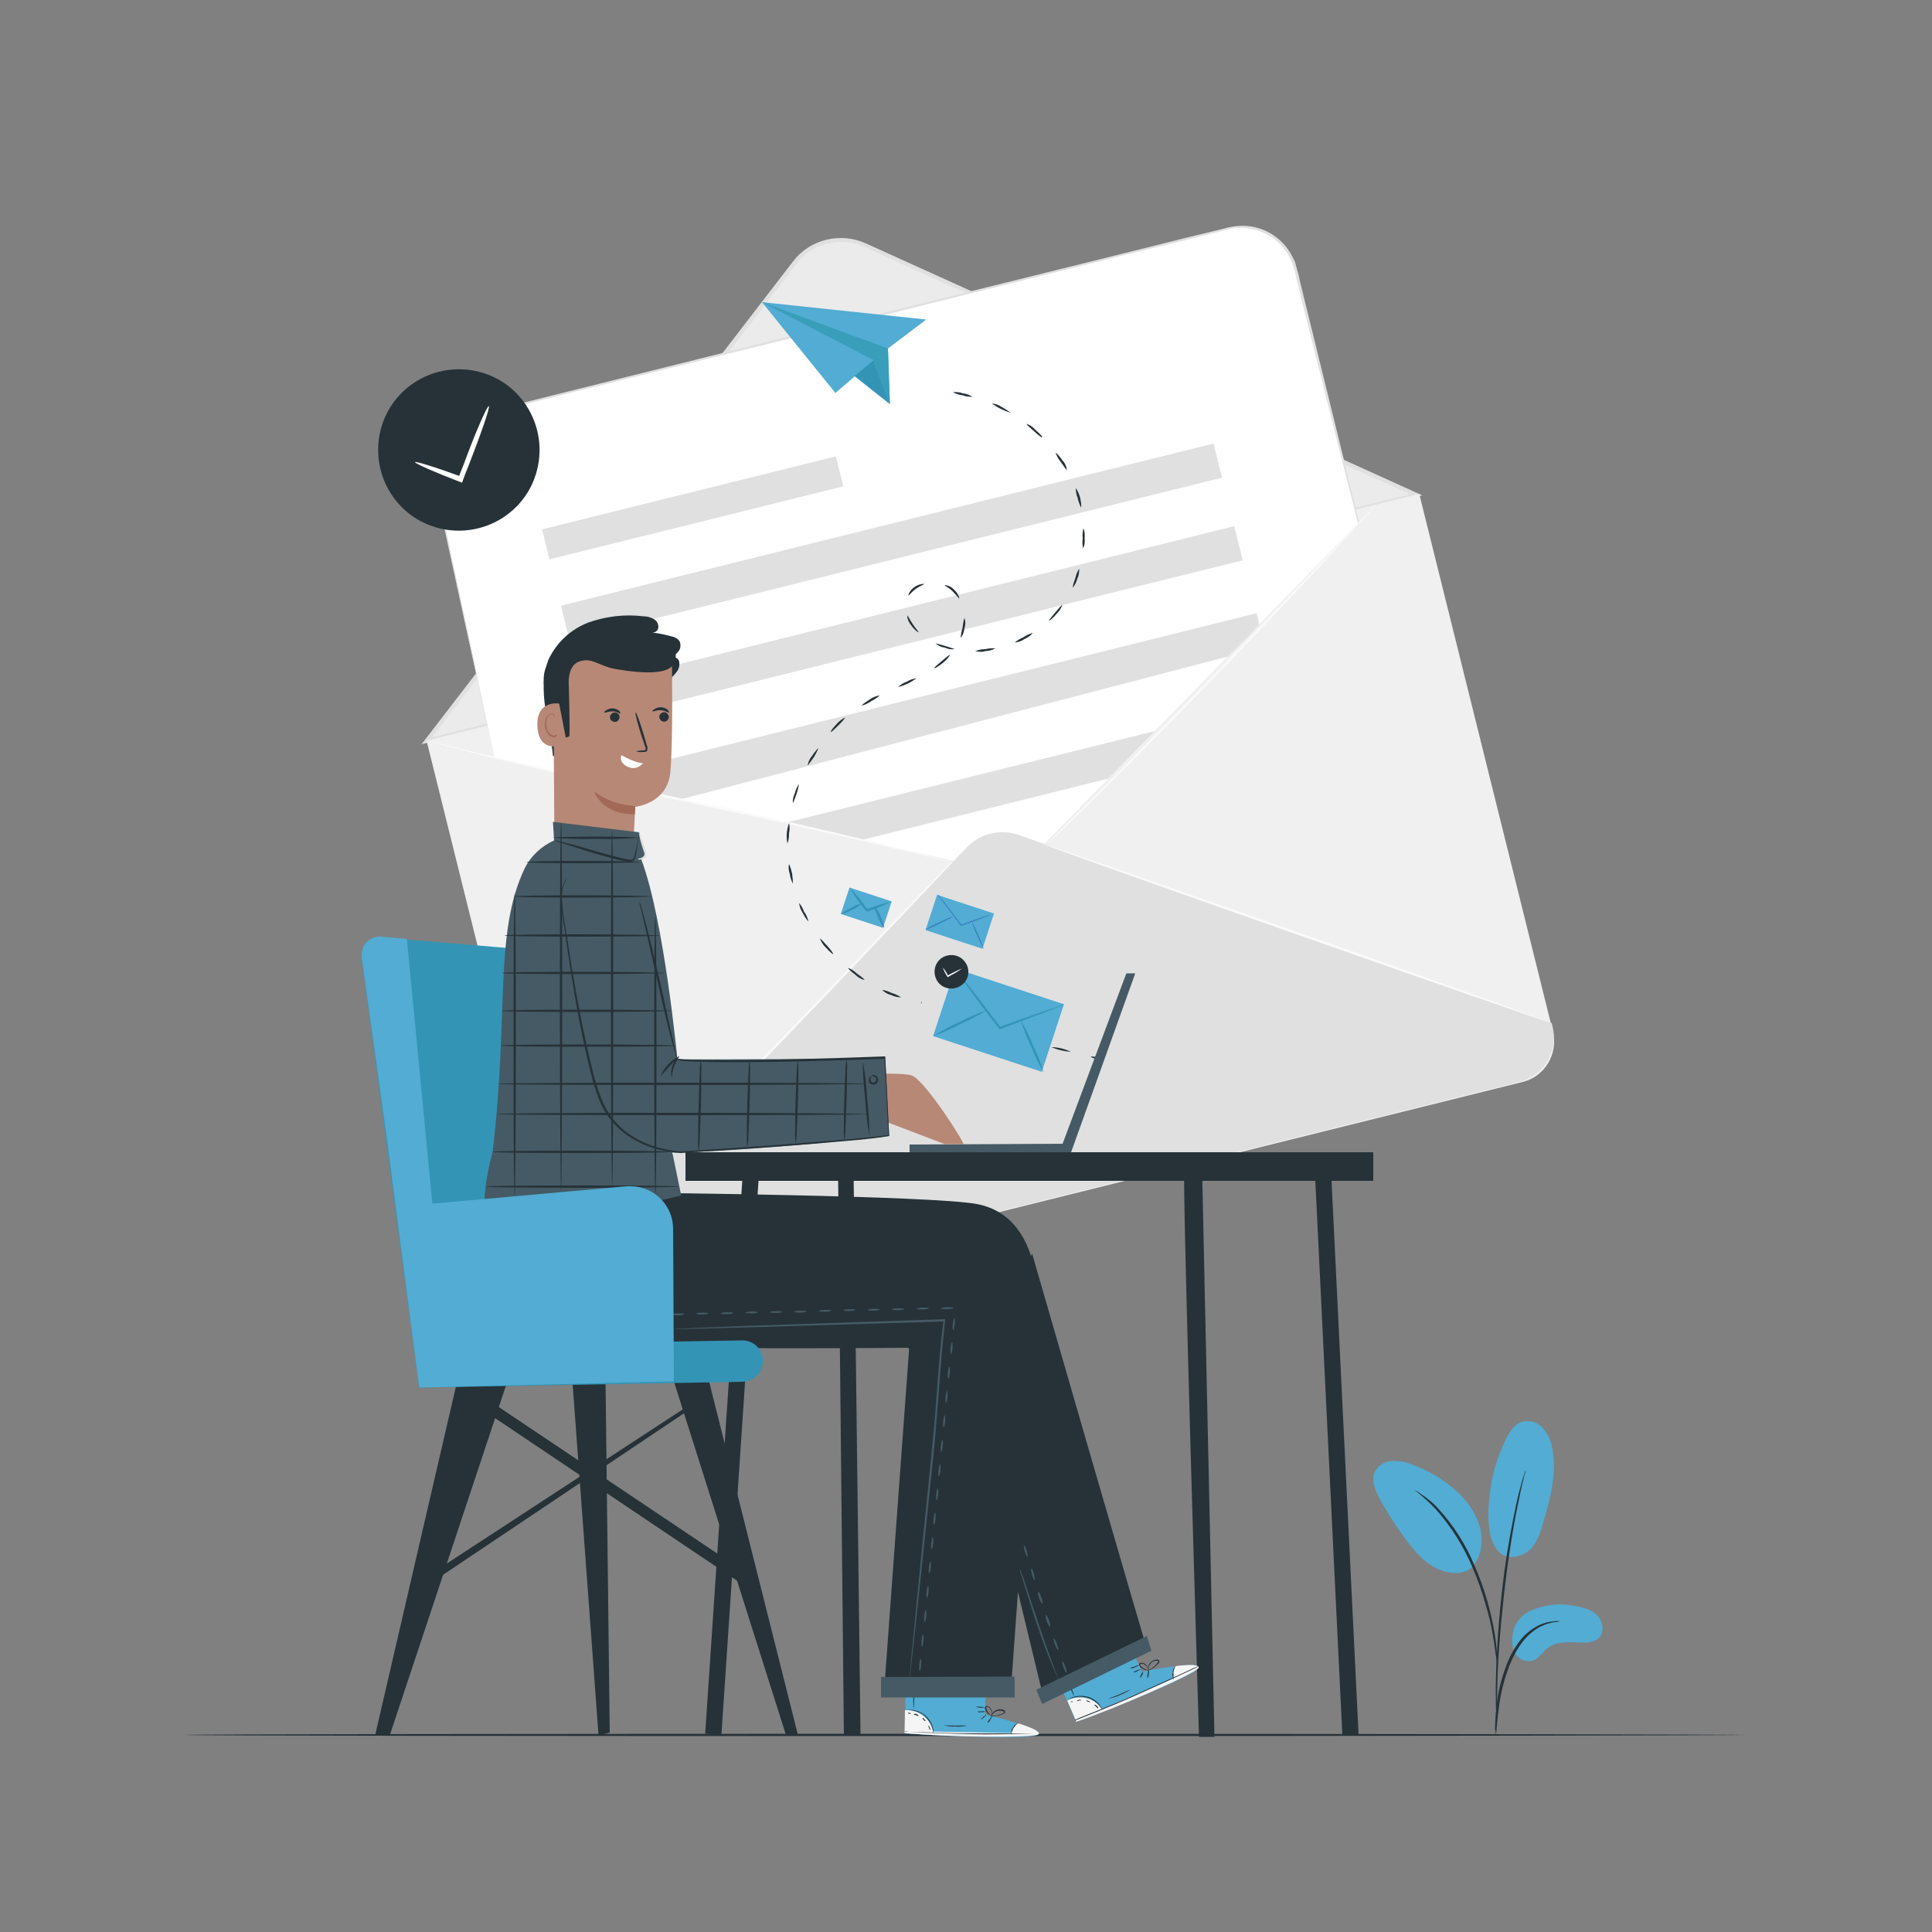 <?xml version="1.0" encoding="utf-8"?>
<!-- Generator: Adobe Illustrator 27.6.1, SVG Export Plug-In . SVG Version: 6.00 Build 0)  -->
<svg version="1.1" id="Layer_1" xmlns="http://www.w3.org/2000/svg" xmlns:xlink="http://www.w3.org/1999/xlink" x="0px" y="0px"
	 viewBox="0 0 500 500" style="enable-background:new 0 0 500 500;" xml:space="preserve">
<rect x="0" y="0" width="500" height="500" fill="#808080" stroke="none"/>
<style type="text/css">
	.st0{fill:#EBEBEB;}
	.st1{fill:#E0E0E0;}
	.st2{fill:#F0F0F0;}
	.st3{fill:#FFFFFF;}
	.st4{fill:#FAFAFA;}
	.st5{fill:#263238;}
	.st6{fill:#52ACD3;}
	.st7{fill:#3394B5;}
	.st8{fill:#389EBA;}
	.st9{fill:#4F46E5;}
	.st10{opacity:0.1;}
	.st11{fill:#455A64;}
	.st12{fill:#F5F5F5;}
	.st13{fill:#B78876;}
	.st14{fill:#A36957;}
</style>
<g id="freepik--background-complete--inject-96">
	<path class="st0" d="M205.6,68l-95.2,123.7l256-63.6L223.9,63.4C217.5,60.5,209.9,62.4,205.6,68z"/>
	<path class="st1" d="M109.1,192.6l96.1-124.9c4.4-5.8,12.3-7.7,18.9-4.7l144,65.2L109.1,192.6z M217.6,62.6
		c-4.5,0-8.8,2.1-11.5,5.7l0,0l-94.3,122.5l253.1-62.9l-141.2-64C221.7,63,219.7,62.6,217.6,62.6L217.6,62.6z"/>
	<path class="st2" d="M110.4,191.7l256.9-63.9l0,0L401.9,267c1.4,5.7-2.1,11.6-7.8,13L158,338.7c-5.7,1.4-11.6-2.1-13-7.8
		L110.4,191.7L110.4,191.7z"/>
	<path class="st3" d="M351.5,135.4l-89,90.9L128,196.1l-15.4-71.3c-1.8-7.7,2.9-15.3,10.6-17.2l194.6-48.4
		c7.7-1.9,15.5,2.8,17.4,10.5c0,0,0,0,0,0L351.5,135.4z"/>
	<path class="st1" d="M250.3,219.2L144.6,329.7l0,0c1.6,6.3,8,10.2,14.3,8.6c0,0,0,0,0,0L393.2,280c6.3-1.6,10.2-8,8.6-14.3
		l-0.2-0.9l-138.2-48.8C258.8,214.5,253.7,215.7,250.3,219.2z"/>
	
		<rect x="140.2" y="127.4" transform="matrix(0.97 -0.241 0.241 0.97 -26.417 47.205)" class="st1" width="78.4" height="8"/>
	
		<rect x="143.8" y="135.6" transform="matrix(0.97 -0.241 0.241 0.97 -26.989 59.874)" class="st1" width="174.1" height="9.1"/>
	
		<rect x="149.2" y="157" transform="matrix(0.97 -0.241 0.241 0.97 -32.011 61.799)" class="st1" width="174.1" height="9.1"/>
	<polygon class="st1" points="323.1,164.6 317.8,169.9 176,206.9 157.5,202.6 156.8,200.6 325.2,158.7 325.9,161.6 	"/>
	<polygon class="st1" points="286.8,201.5 223,217.4 203.4,212.9 298.9,189.2 	"/>
	<path class="st4" d="M246.4,223.2c0,0-0.1,0.1-0.2,0.3l-0.8,0.8l-2.9,3.1l-10.9,11.5c-9.2,9.7-22,23.1-36.2,37.8
		s-27.1,27.9-36.6,37.4c-4.7,4.7-8.6,8.5-11.3,11.2l-3.1,3l-0.8,0.8c-0.1,0.1-0.2,0.2-0.3,0.2c0.1-0.1,0.2-0.2,0.2-0.3l0.8-0.8
		l3-3.1l11.2-11.3c9.4-9.5,22.3-22.8,36.5-37.5s27-28,36.2-37.7l11-11.4l3-3.1l0.8-0.8C246.3,223.3,246.4,223.2,246.4,223.2z"/>
	<path class="st4" d="M401.6,264.8c0,0.1-29.5-10.1-65.8-22.9s-65.7-23.2-65.6-23.4s29.5,10.1,65.8,22.8S401.6,264.7,401.6,264.8z"
		/>
	<path class="st4" d="M355.8,131.1c-0.1,0.1-0.1,0.2-0.2,0.2L355,132l-2.4,2.6l-8.8,9.6c-7.5,8.1-17.9,19.1-29.6,31.2
		s-22.5,22.8-30.3,30.6l-9.3,9.1l-2.6,2.4l-0.7,0.6c-0.2,0.1-0.2,0.2-0.2,0.2c0.1-0.1,0.1-0.2,0.2-0.2l0.6-0.7l2.5-2.5l9.2-9.2
		c7.8-7.8,18.4-18.6,30.1-30.7s22.1-23,29.7-31l9-9.5l2.5-2.6l0.6-0.7C355.6,131.2,355.7,131.1,355.8,131.1z"/>
	<path class="st4" d="M246.4,223.2c-0.1,0-0.2,0-0.4-0.1l-1-0.2l-4-1c-3.4-0.9-8.4-2.1-14.5-3.5c-12.3-2.9-29.3-6.7-48.2-10.7
		s-35.9-7.9-48.1-10.9c-6.1-1.5-11.1-2.8-14.5-3.7l-3.9-1.1l-1-0.3c-0.1,0-0.2-0.1-0.3-0.1l0.3,0.1l1,0.2l4,1
		c3.4,0.9,8.4,2.1,14.5,3.5c12.3,2.9,29.3,6.7,48.2,10.7s35.9,7.9,48.1,10.9c6.1,1.5,11.1,2.8,14.5,3.7l3.9,1.1l1,0.3L246.4,223.2z"
		/>
	<path class="st1" d="M351.5,135.4c0,0-0.1-0.3-0.3-1l-0.7-2.8c-0.6-2.5-1.6-6.2-2.8-10.9l-10.1-40.1c-0.5-2.1-1.1-4.3-1.6-6.5
		c-0.3-1.1-0.5-2.2-0.8-3.4c-0.1-0.6-0.3-1.1-0.5-1.7c-0.2-0.6-0.4-1.1-0.6-1.6c-2-4.6-6.3-7.7-11.2-8.3c-1.3-0.2-2.5-0.2-3.8,0
		c-1.3,0.2-2.5,0.6-3.8,0.9l-7.9,2L291,66l-72.9,18.2l-73,18.1l-16.4,4.1l-4,1c-1.3,0.3-2.6,0.7-3.8,1.2c-2.4,1-4.4,2.7-5.9,4.8
		c-0.7,1-1.3,2.1-1.8,3.3c-0.4,1.2-0.7,2.4-0.8,3.6c-0.3,2.4,0.4,4.8,0.9,7.1c1,4.7,2,9.1,2.9,13.4c3.7,17.1,6.6,30.9,8.6,40.5
		c1,4.8,1.8,8.5,2.3,11c0.2,1.2,0.4,2.2,0.6,2.9s0.2,1,0.2,1s-0.1-0.3-0.2-1s-0.4-1.6-0.6-2.9c-0.6-2.5-1.4-6.2-2.4-11
		c-2.1-9.6-5.1-23.4-8.8-40.4c-0.9-4.3-1.9-8.7-2.9-13.4c-0.5-2.3-1.2-4.7-0.9-7.3c0.1-1.3,0.4-2.5,0.8-3.7c0.5-1.2,1.1-2.4,1.8-3.4
		c0.8-1.1,1.7-2,2.7-2.9c1-0.9,2.2-1.6,3.4-2.1c1.3-0.5,2.5-0.9,3.9-1.2l4-1l16.4-4.1l73-18.2l73-18.1l16.4-4.1l7.9-1.9
		c1.3-0.3,2.5-0.7,3.9-0.9c3.9-0.6,7.9,0.4,11,2.8c2,1.5,3.5,3.5,4.5,5.7c0.3,0.5,0.5,1.1,0.6,1.7c0.2,0.6,0.3,1.1,0.5,1.7
		c0.3,1.1,0.5,2.3,0.8,3.4c0.5,2.2,1.1,4.4,1.6,6.5l9.9,40.2c1.1,4.7,2,8.4,2.7,10.9c0.3,1.2,0.5,2.2,0.7,2.9
		S351.5,135.4,351.5,135.4z"/>
</g>
<g id="freepik--Floor--inject-96">
	<path class="st5" d="M452,449c0,0.1-90.4,0.3-202,0.3S48,449.2,48,449s90.4-0.3,202-0.3S452,448.9,452,449z"/>
</g>
<g id="freepik--mail-sent--inject-96">
	<polygon class="st6" points="239.7,82.7 229.8,90.2 230.3,104.6 221.2,97.4 216.2,101.7 197.2,78.2 	"/>
	<path class="st7" d="M226.1,93.2c0,0.4,4.2,11.3,4.2,11.3l-9.1-7.2L226.1,93.2z"/>
	<polygon class="st8" points="197.2,78.2 226.1,93.2 230.3,104.6 229.8,90.2 	"/>
	<path class="st5" d="M277.2,272.2c-1.8-0.1-3.5-0.5-5.1-1.2C273.9,271,275.6,271.5,277.2,272.2z"/>
	<path class="st5" d="M285.4,274.2c0,0.1-0.8,0.1-1.6-0.1s-1.5-0.5-1.5-0.6s0.8-0.1,1.6,0.1S285.5,274.1,285.4,274.2z"/>
	<path class="st5" d="M251.7,102.7c-0.9,0-1.8-0.1-2.6-0.4c-0.9-0.1-1.7-0.4-2.5-0.8c0.9-0.1,1.8,0,2.6,0.3
		C250.1,101.9,250.9,102.2,251.7,102.7z"/>
	<path class="st5" d="M261.4,106.8c-1.7-0.6-3.3-1.3-4.7-2.4c0.9,0.1,1.8,0.4,2.5,0.9C260.5,106,261.4,106.7,261.4,106.8z"/>
	<path class="st5" d="M269.7,113.2c-0.1,0.1-1-0.6-2.1-1.6s-2-1.7-1.9-1.9c0.9,0.3,1.6,0.8,2.2,1.5
		C269.1,112.2,269.9,113.1,269.7,113.2z"/>
	<path class="st5" d="M276.1,121.6c-0.1,0.1-0.8-0.9-1.6-2.1c-0.6-0.7-1-1.5-1.3-2.3c0.1-0.1,1,0.8,1.8,2
		C275.6,119.8,276,120.7,276.1,121.6z"/>
	<path class="st5" d="M279.8,131.4c-0.4-0.8-0.7-1.6-0.9-2.5c-0.3-0.8-0.5-1.7-0.5-2.6c0.5,0.7,0.9,1.6,1.1,2.4
		C279.7,129.6,279.9,130.5,279.8,131.4z"/>
	<path class="st5" d="M280.3,141.9c-0.2-0.9-0.2-1.8-0.1-2.6c-0.1-0.9,0-1.8,0.2-2.6c0.3,0.8,0.4,1.7,0.3,2.6
		C280.8,140.2,280.7,141.1,280.3,141.9z"/>
	<path class="st5" d="M277.6,152.1c0.1-0.9,0.4-1.7,0.7-2.5c0.2-0.9,0.5-1.7,1-2.4c0,0.9-0.1,1.8-0.5,2.6
		C278.6,150.6,278.2,151.4,277.6,152.1z"/>
	<path class="st5" d="M271.5,160.6c-0.1-0.1,0.7-1,1.6-2.1s1.7-2,1.8-1.9c-0.3,0.9-0.8,1.6-1.4,2.2
		C272.5,160,271.6,160.7,271.5,160.6z"/>
	<path class="st5" d="M262.6,166.3c0.7-0.6,1.4-1,2.3-1.4c0.7-0.5,1.6-0.9,2.4-1.1c-0.6,0.7-1.3,1.2-2.2,1.6
		C264.4,165.9,263.5,166.2,262.6,166.3z"/>
	<path class="st5" d="M252.4,168.5c0.8-0.3,1.7-0.5,2.6-0.5c0.9-0.2,1.8-0.3,2.6-0.2c-0.8,0.4-1.7,0.7-2.6,0.7
		C254.2,168.8,253.3,168.7,252.4,168.5z"/>
	<path class="st5" d="M242.1,166.5c1.7,0.4,3.4,0.9,5,1.5c-0.9,0.1-1.8,0-2.6-0.4C243.6,167.5,242.8,167.1,242.1,166.5z"/>
	<path class="st5" d="M234.8,159.3c0.1-0.1,0.6,1,1.4,2.2s1.6,2,1.5,2.1s-1.1-0.6-1.9-1.8C235.2,161.1,234.8,160.2,234.8,159.3z"/>
	<path class="st5" d="M239.2,151.1c0,0.2-1.1,0.5-2.2,1.3s-1.8,1.8-1.9,1.7s0.3-1.3,1.6-2.2C237.4,151.4,238.3,151.1,239.2,151.1z"
		/>
	<path class="st5" d="M248.3,154.9c-0.1,0.1-0.8-0.9-1.8-1.9s-2.1-1.4-2-1.6c0.9,0.1,1.8,0.5,2.4,1.2
		C247.6,153.2,248.1,154,248.3,154.9z"/>
	<path class="st5" d="M248.6,165.1c0.1-0.9,0.2-1.7,0.5-2.6c0.1-0.9,0.2-1.7,0.5-2.6c0.3,0.9,0.3,1.8,0,2.7
		C249.5,163.5,249.2,164.4,248.6,165.1z"/>
	<path class="st5" d="M241.8,172.9c-0.1-0.1,0.8-0.9,1.9-1.8s2-1.7,2.1-1.6s-0.6,1.1-1.7,2S241.8,173.1,241.8,172.9z"/>
	<path class="st5" d="M232.4,177.8c0.7-0.6,1.4-1.1,2.3-1.4c0.8-0.5,1.6-0.7,2.5-0.9C235.8,176.6,234.1,177.4,232.4,177.8
		L232.4,177.8z"/>
	<path class="st5" d="M223,182.6c-0.1-0.1,0.9-0.8,2.1-1.6c0.7-0.5,1.6-0.9,2.5-1c0.1,0.1-0.9,0.8-2.2,1.5
		C224.7,182,223.9,182.4,223,182.6z"/>
	<path class="st5" d="M215,189.4c-0.1-0.1,0.6-1.1,1.6-2.1c0.6-0.7,1.3-1.2,2.1-1.6c0.1,0.1-0.7,1-1.7,2S215.2,189.5,215,189.4z"/>
	<path class="st5" d="M209,198.1c0.2-0.9,0.5-1.7,1.1-2.4c0.8-1.2,1.6-2.1,1.7-2.1c-0.3,0.8-0.7,1.6-1.2,2.4
		C209.8,197.1,209.1,198.1,209,198.1z"/>
	<path class="st5" d="M205.2,207.9c-0.1-0.9,0.1-1.8,0.5-2.6c0.2-0.9,0.6-1.7,1.1-2.4C206.5,204.6,205.9,206.3,205.2,207.9
		L205.2,207.9z"/>
	<path class="st5" d="M203.8,218.3c-0.4-1.8-0.2-3.6,0.4-5.3c0.2,0.9,0.2,1.8,0,2.6C204.2,216.6,204.1,217.5,203.8,218.3z"/>
	<path class="st5" d="M205.2,228.7c-0.4-0.8-0.7-1.6-0.8-2.5c-0.3-0.9-0.4-1.8-0.2-2.6c0.4,0.8,0.6,1.7,0.8,2.5
		C205.1,226.9,205.2,227.8,205.2,228.7z"/>
	<path class="st5" d="M209.2,238.4c-0.1,0.1-0.8-0.9-1.5-2.2c-0.5-0.8-0.8-1.6-0.9-2.5c0.6,0.7,1,1.4,1.3,2.3
		C208.7,236.7,209,237.6,209.2,238.4z"/>
	<path class="st5" d="M215.6,246.9c-0.1,0.1-1-0.7-2-1.8c-0.6-0.6-1.1-1.4-1.4-2.2c0.1-0.1,0.9,0.8,1.9,1.9S215.7,246.8,215.6,246.9
		z"/>
	<path class="st5" d="M223.7,253.6c-0.9-0.2-1.7-0.7-2.3-1.3c-1.2-0.9-2-1.7-1.9-1.8c0.8,0.3,1.6,0.8,2.2,1.4
		C222.8,252.7,223.8,253.4,223.7,253.6z"/>
	<path class="st5" d="M233.2,258.1c-0.9,0-1.8-0.2-2.6-0.6c-0.9-0.2-1.7-0.7-2.3-1.3c0.9,0.1,1.7,0.4,2.5,0.8
		C231.6,257.2,232.4,257.6,233.2,258.1z"/>
	<path class="st5" d="M238.5,259.5c0,0.1-0.1,0.3-0.1,0.2s-0.1-0.1,0-0.3s0.1-0.3,0.1-0.2S238.5,259.3,238.5,259.5z"/>
	
		<rect x="220.6" y="229.1" transform="matrix(0.312 -0.95 0.95 0.312 -68.874 374.625)" class="st6" width="7.2" height="11.5"/>
	<path class="st7" d="M230.8,233.3c-2,1-4.2,1.9-6.3,2.6l-0.2,0.1l-0.1-0.2l-0.2-0.2c-1.5-1.8-2.9-3.8-4.1-5.9
		c1.6,1.7,3.2,3.6,4.5,5.5l0.2,0.2l-0.3-0.1C226.4,234.5,228.6,233.8,230.8,233.3z"/>
	<path class="st7" d="M223,233.9c-0.8,0.7-1.6,1.2-2.6,1.6c-0.9,0.5-1.8,0.9-2.8,1.1c0.8-0.7,1.6-1.2,2.6-1.6
		C221.1,234.4,222,234,223,233.9z"/>
	<path class="st9" d="M228.8,240.1c-0.6-0.8-1.1-1.6-1.4-2.5c-0.7-1.5-1.1-2.8-0.9-2.8c0.6,0.8,1.1,1.6,1.4,2.5
		C228.3,238.2,228.6,239.2,228.8,240.1z"/>
	<g class="st10">
		<path class="st7" d="M228.8,240.1c-0.6-0.8-1.1-1.6-1.4-2.5c-0.7-1.5-1.1-2.8-0.9-2.8c0.6,0.8,1.1,1.6,1.4,2.5
			C228.3,238.2,228.6,239.2,228.8,240.1z"/>
	</g>
	
		<rect x="249.3" y="249.2" transform="matrix(0.312 -0.95 0.95 0.312 -73.034 427.229)" class="st6" width="18.4" height="29.6"/>
	<path class="st7" d="M275.4,259.9c-0.4,0.2-0.8,0.4-1.3,0.6l-3.5,1.4c-3,1.1-7.1,2.7-11.7,4.4l-0.2,0.1l-0.1-0.2l-0.5-0.6
		c-3.1-4-5.8-7.7-7.8-10.4l-2.3-3.2c-0.3-0.4-0.6-0.8-0.8-1.2c0.4,0.3,0.7,0.7,1,1.1l2.4,3.1c2.1,2.6,4.9,6.3,7.9,10.3l0.5,0.6
		l-0.3-0.1c4.6-1.7,8.8-3.2,11.8-4.2l3.6-1.2C274.5,260.1,274.9,260,275.4,259.9z"/>
	<path class="st7" d="M255.4,261.4c-2.2,1.4-4.5,2.6-6.8,3.6c-2.3,1.2-4.6,2.3-7.1,3.1c2.2-1.4,4.5-2.6,6.8-3.6
		C250.6,263.3,253,262.3,255.4,261.4z"/>
	<path class="st7" d="M270.1,277.6c-1.2-2.1-2.3-4.4-3.2-6.7c-1.1-2.2-2-4.5-2.7-6.9c1.2,2.1,2.3,4.4,3.2,6.7
		C268.5,272.9,269.4,275.2,270.1,277.6z"/>
	<path class="st5" d="M248.8,255c-2,1.4-4.7,1-6.1-0.9c-1.4-2-1-4.7,0.9-6.1c2-1.4,4.7-1,6.1,0.9C251.2,250.8,250.8,253.6,248.8,255
		C248.8,255,248.8,255,248.8,255z"/>
	<path class="st3" d="M249,250.6c-0.9,0.7-1.9,1.3-2.9,1.8l-0.7,0.4l-0.1,0.1l-0.1-0.1c-0.5-0.8-0.9-1.5-1.2-2.4
		c0.6,0.7,1,1.4,1.4,2.2l-0.2-0.1l0.7-0.4C246.9,251.6,247.9,251.1,249,250.6z"/>
	
		<rect x="243.6" y="230.7" transform="matrix(0.312 -0.95 0.95 0.312 -55.644 400.149)" class="st6" width="9.6" height="15.5"/>
	<path class="st9" d="M257.3,236.3c-0.2,0.1-0.4,0.2-0.6,0.3l-1.8,0.7c-1.6,0.6-3.7,1.4-6.1,2.3h-0.1l-0.1-0.1l-0.2-0.3
		c-1.6-2.1-3-4.1-4.1-5.5l-1.2-1.6c-0.2-0.2-0.3-0.4-0.4-0.6c0.2,0.2,0.4,0.4,0.5,0.6l1.3,1.6c1.1,1.4,2.5,3.3,4.1,5.4l0.2,0.3h-0.2
		c2.4-0.9,4.6-1.7,6.2-2.2l1.9-0.6C256.8,236.5,257.1,236.4,257.3,236.3z"/>
	<g>
		<path class="st7" d="M257.3,236.3c-0.2,0.1-0.4,0.2-0.6,0.3l-1.8,0.7c-1.6,0.6-3.7,1.4-6.1,2.3h-0.1l-0.1-0.1l-0.2-0.3
			c-1.6-2.1-3-4.1-4.1-5.5l-1.2-1.6c-0.2-0.2-0.3-0.4-0.4-0.6c0.2,0.2,0.4,0.4,0.5,0.6l1.3,1.6c1.1,1.4,2.5,3.3,4.1,5.4l0.2,0.3
			h-0.2c2.4-0.9,4.6-1.7,6.2-2.2l1.9-0.6C256.8,236.5,257.1,236.4,257.3,236.3z"/>
	</g>
	<path class="st9" d="M246.8,237.1c-1.1,0.7-2.3,1.3-3.6,1.9c-1.2,0.6-2.4,1.2-3.7,1.6c1.1-0.7,2.3-1.4,3.6-1.9
		C244.3,238.1,245.6,237.6,246.8,237.1z"/>
	<g>
		<path class="st7" d="M246.8,237.1c-1.1,0.7-2.3,1.3-3.6,1.9c-1.2,0.6-2.4,1.2-3.7,1.6c1.1-0.7,2.3-1.4,3.6-1.9
			C244.3,238.1,245.6,237.6,246.8,237.1z"/>
	</g>
	<path class="st9" d="M254.6,245.6c-0.6-1.1-1.2-2.3-1.7-3.5c-0.6-1.2-1-2.4-1.4-3.6C252.7,240.8,253.7,243.1,254.6,245.6
		L254.6,245.6z"/>
	<g>
		<path class="st7" d="M254.6,245.6c-0.6-1.1-1.2-2.3-1.7-3.5c-0.6-1.2-1-2.4-1.4-3.6C252.7,240.8,253.7,243.1,254.6,245.6
			L254.6,245.6z"/>
	</g>
	<path class="st5" d="M139,121.6c-2.8,11.2-14.2,17.9-25.4,15.1c-11.2-2.8-17.9-14.2-15.1-25.4c2.8-11.2,14.2-17.9,25.4-15.1
		C135.1,99,141.8,110.4,139,121.6z"/>
	<path class="st3" d="M126.5,105.1c0.4,0.2-2,7.1-5.3,15.6c-0.5,1.2-1,2.4-1.4,3.6l-0.2,0.6l-0.6-0.2c-6.8-2.6-11.7-4.8-11.6-5.1
		s5.3,1.3,12.1,3.8l-0.9,0.4c0.4-1.2,0.9-2.3,1.4-3.6C123.1,111.7,126.1,105,126.5,105.1z"/>
</g>
<g id="freepik--Plant--inject-96">
	<path class="st6" d="M395.6,417.1c3.7-1.8,7.9-2.3,12-1.5c2.2,0.4,4.5,1,5.9,2.6s1.8,4.5,0.1,5.9c-1.1,0.7-2.4,1.1-3.7,1
		c-3.2,0-6.7-0.6-9.2,1.3c-1.5,1.1-2.4,2.9-4.1,3.4c-1.8,0.4-3.6-0.4-4.5-2c-0.8-1.6-1-3.4-0.5-5.2
		C391.9,420.3,393.5,418.2,395.6,417.1z"/>
	<path class="st6" d="M387.3,400.9c2.2,3.2,6.6,2.1,8.6,0.2s2.9-4.8,3.6-7.5c1.8-6.1,3.5-12.6,2.2-18.9c-0.3-1.9-1.2-3.7-2.4-5.1
		c-1.3-1.5-3.3-2.1-5.2-1.7c-2.2,0.6-3.5,2.7-4.5,4.8c-2.9,6-4.4,12.6-4.4,19.3C385.2,395.1,385.5,398.4,387.3,400.9"/>
	<path class="st6" d="M381.1,405.5c2.4-2.9,2.9-7.1,1.8-10.7c-1.2-3.6-3.4-6.8-6.3-9.2c-3.3-2.9-7.2-5.2-11.3-6.6
		c-1.6-0.7-3.4-1-5.1-0.9c-1.8,0.1-3.4,1.1-4.3,2.6c-1.2,2.3,0,5,1.2,7.3c2.2,4,4.7,7.8,7.4,11.3c2.2,2.9,4.8,5.7,8.2,7
		s6.9,1.1,8.7-1.2"/>
	<path class="st5" d="M387.1,449.1c0.1-0.5,0.2-1,0.2-1.5c0.1-1.1,0.2-2.4,0.4-4c0.2-1.9,0.5-3.9,0.9-5.8c0.5-2.3,1.2-4.6,2.1-6.9
		c0.9-2.2,2-4.3,3.5-6.2c1.2-1.5,2.7-2.8,4.4-3.7c1.2-0.6,2.4-1,3.7-1.2c0.5,0,1-0.1,1.4-0.2c-0.5-0.1-1-0.1-1.5,0
		c-1.3,0.1-2.7,0.4-3.9,1c-1.8,0.9-3.4,2.1-4.7,3.7c-1.5,1.9-2.7,4-3.6,6.3c-0.9,2.3-1.6,4.6-2.1,7c-0.4,1.9-0.6,3.9-0.8,5.9
		c-0.1,1.7-0.2,3-0.2,4C387.1,448.1,387.1,448.6,387.1,449.1z"/>
	<path class="st5" d="M387.4,446c0-0.2,0-0.4,0-0.7v-1.9c0-1.7,0-4.1,0.1-7.1c0.1-6,0.7-14.2,1.7-23.3s2.3-17.2,3.5-23
		c0.3-1.5,0.6-2.8,0.8-3.9s0.5-2.2,0.7-3s0.3-1.4,0.5-1.9c0.1-0.2,0.1-0.4,0.1-0.7c-0.1,0.2-0.2,0.4-0.2,0.6l-0.6,1.9
		c-0.2,0.8-0.5,1.8-0.8,2.9s-0.6,2.5-0.9,3.9c-1.6,7.6-2.9,15.3-3.7,23c-1,9.1-1.4,17.3-1.5,23.3c0,3,0,5.4,0.1,7.1
		c0,0.8,0.1,1.4,0.1,1.9C387.3,445.5,387.4,445.8,387.4,446z"/>
	<path class="st5" d="M387.4,430.1c0.1-0.7,0.1-1.3,0-2c-0.1-1.8-0.3-3.6-0.6-5.4c-1-6-2.7-11.8-5.1-17.3
		c-2.3-5.6-5.6-10.8-9.7-15.2c-0.7-0.8-1.5-1.5-2.3-2.1c-0.4-0.3-0.7-0.6-1-0.8l-0.9-0.6c-0.5-0.4-1.1-0.8-1.7-1.1
		c1.9,1.5,3.8,3.2,5.5,5c4,4.5,7.2,9.6,9.5,15.1c1.3,3,2.4,6.1,3.3,9.3c0.9,2.9,1.5,5.6,1.9,7.9s0.6,4.1,0.8,5.4
		C387.2,428.8,387.3,429.4,387.4,430.1z"/>
</g>
<g id="freepik--Device--inject-96">
	<polygon class="st11" points="235.4,298.2 277.2,298.2 293.8,251.9 291.5,251.9 275,296 235.4,296.2 	"/>
</g>
<g id="freepik--Desk--inject-96">
	<polygon class="st5" points="216.9,304.1 218.4,449.2 222.7,449.2 220.9,303 	"/>
	<path class="st5" d="M306.5,302.7c-0.6,2.8,3.8,146.8,3.8,146.8h4l-3.2-146.8H306.5z"/>
	<polygon class="st5" points="355.4,298.2 177.4,298.2 177.4,305.6 192.1,305.6 182.5,448.7 186.7,449 196.3,305.6 340.4,305.6 
		347.4,449 351.6,449 344.6,305.6 355.4,305.6 	"/>
</g>
<g id="freepik--Character--inject-96">
	<path class="st6" d="M255,443.7v-11l-20.6-0.2l-0.2,16.1l1.3,0.1c5.7,0.4,28.9,1.5,32.7,0.4C272.4,447.9,255,443.7,255,443.7z"/>
	<path class="st12" d="M241.6,448.5c-0.3-1.7-1.2-3.3-2.6-4.4c-1.4-1.1-3.1-1.6-4.8-1.5l-0.1,5.8L241.6,448.5z"/>
	<path class="st12" d="M263.5,446c0,0,6.1,1.8,5.3,2.8s-24.3,0.8-34.7-0.3v-0.5l27.4,0.5C261.6,448.7,262.3,446.1,263.5,446z"/>
	<path class="st5" d="M233.9,448.1h0.4l1,0.1l3.7,0.2c3.2,0.1,7.5,0.3,12.4,0.4c4.8,0.1,9.2,0,12.4-0.1l3.8-0.1l1,0h0.4
		c-0.1,0-0.2,0-0.4,0h-1h-3.8c-3.2,0-7.5,0-12.4,0s-9.2-0.2-12.4-0.3l-3.8-0.1h-1L233.9,448.1z"/>
	<path class="st5" d="M261.6,449c0.2-0.6,0.4-1.2,0.7-1.8c0.4-0.5,0.8-1,1.3-1.4C262.4,446.3,261.6,447.6,261.6,449L261.6,449z"/>
	<path class="st5" d="M255.6,445.9c0.1,0,0.4-0.3,0.7-0.8c0.3-0.5,0.5-0.9,0.5-0.9s-0.4,0.3-0.7,0.8
		C255.8,445.2,255.7,445.5,255.6,445.9z"/>
	<path class="st5" d="M253.9,445c0.1,0,0.4-0.2,0.7-0.5s0.6-0.6,0.6-0.7s-0.4,0.2-0.7,0.5S253.9,444.9,253.9,445z"/>
	<path class="st5" d="M252.9,443c0.3,0.1,0.7,0.2,1.1,0.1c0.4,0,0.7,0,1.1-0.1c-0.3-0.1-0.7-0.2-1.1-0.1
		C253.6,442.9,253.2,442.9,252.9,443z"/>
	<path class="st5" d="M252.5,441.6c0.7,0.4,1.6,0.5,2.4,0.2C254.2,441.8,253.3,441.7,252.5,441.6z"/>
	<path class="st5" d="M256.3,444.1c0.4,0.1,0.9,0.1,1.3,0c0.5-0.1,1-0.1,1.4-0.3c0.3-0.1,0.6-0.2,0.8-0.3c0.2-0.1,0.3-0.2,0.3-0.4
		c0-0.2,0-0.4-0.2-0.5c-1-0.5-2.3-0.2-3,0.7c-0.2,0.3-0.4,0.6-0.5,0.9c0,0.2,0,0.4,0,0.4c0.1-0.4,0.3-0.8,0.6-1.1
		c0.3-0.3,0.7-0.6,1.1-0.7c0.5-0.2,1.1-0.1,1.6,0.1c0.2,0.2,0.1,0.4-0.1,0.5c-0.2,0.1-0.5,0.2-0.8,0.3c-0.4,0.1-0.9,0.3-1.4,0.3
		C256.8,444,256.3,444,256.3,444.1z"/>
	<path class="st5" d="M256.6,444.1c0.2-0.3,0.2-0.6,0.2-0.9c0-0.4-0.2-0.7-0.4-1c-0.2-0.4-0.6-0.7-1.1-0.7c-0.3,0.1-0.5,0.3-0.4,0.6
		c0,0.2,0.1,0.4,0.2,0.6c0.2,0.3,0.4,0.6,0.6,0.8c0.2,0.2,0.5,0.4,0.8,0.5c0,0-0.3-0.2-0.6-0.7c-0.2-0.2-0.4-0.5-0.5-0.8
		c-0.2-0.3-0.3-0.8,0-0.8s0.7,0.3,0.9,0.6c0.2,0.3,0.3,0.6,0.4,0.9C256.6,443.5,256.7,443.8,256.6,444.1z"/>
	<path class="st5" d="M234.4,442.5c0,0,0.6,0,1.5,0.1c1.2,0.2,2.4,0.6,3.3,1.4c0.9,0.8,1.6,1.8,2,3c0.3,0.9,0.3,1.5,0.4,1.5
		s0-0.1,0-0.4c0-0.4-0.1-0.8-0.2-1.1c-0.7-2.5-2.9-4.3-5.5-4.5c-0.4,0-0.8,0-1.1,0C234.6,442.4,234.5,442.5,234.4,442.5z"/>
	<path class="st5" d="M236.6,434c-0.2,2.8-0.3,5.6-0.2,8.5c0.2-1.4,0.2-2.8,0.2-4.2C236.7,436.8,236.7,435.4,236.6,434z"/>
	<path class="st5" d="M244.2,446.5c1,0.2,2,0.4,3,0.3c1,0.1,2,0,3-0.2c0-0.1-1.4,0-3,0S244.2,446.5,244.2,446.5z"/>
	<path class="st5" d="M240.2,446.5c0,0,0.1,0.3,0.2,0.6s0.2,0.6,0.3,0.6s0.1-0.3-0.1-0.7S240.2,446.5,240.2,446.5z"/>
	<path class="st5" d="M238.7,444.6c0,0,0.1,0.3,0.3,0.5s0.4,0.4,0.5,0.3s-0.1-0.3-0.3-0.5S238.8,444.5,238.7,444.6z"/>
	<path class="st5" d="M236.5,443.7c0,0.1,0.3,0.1,0.6,0.2s0.5,0.3,0.6,0.2s-0.1-0.3-0.5-0.5S236.5,443.6,236.5,443.7z"/>
	<path class="st5" d="M235,443.3c0,0.1,0.1,0.2,0.3,0.2s0.3,0.1,0.4,0s-0.1-0.2-0.3-0.2S235,443.2,235,443.3z"/>
	<path class="st6" d="M295.5,432.6l-4.5-10.1l-18.9,8.3l6.4,14.8l1.2-0.4c5.3-2,27-10.5,30-13.1
		C313.1,429.2,295.5,432.6,295.5,432.6z"/>
	<path class="st12" d="M285.4,442.5c-1-1.5-2.5-2.6-4.2-3c-1.7-0.4-3.5-0.2-5,0.6l2.3,5.3L285.4,442.5z"/>
	<path class="st12" d="M304.2,431.2c0,0,6.3-0.9,6,0.4s-21.8,10.7-31.7,14l-0.1-0.4l25.2-10.8C303.6,434.4,303.2,431.8,304.2,431.2z
		"/>
	<path class="st5" d="M278.1,445.3l0.3-0.1l1-0.4l3.5-1.4c2.9-1.2,7-2.8,11.4-4.8s8.4-3.8,11.2-5.1l3.4-1.6l0.9-0.5
		c0.1,0,0.2-0.1,0.3-0.2l-0.3,0.1l-0.9,0.4l-3.4,1.6c-2.9,1.3-6.9,3.1-11.3,5.1s-8.5,3.6-11.4,4.8l-3.5,1.4l-0.9,0.4L278.1,445.3z"
		/>
	<path class="st5" d="M303.8,434.7c-0.1-0.6-0.1-1.3-0.1-1.9c0.1-0.6,0.3-1.2,0.6-1.8c-0.5,0.5-0.8,1.1-0.8,1.8
		C303.3,433.4,303.4,434.1,303.8,434.7z"/>
	<path class="st5" d="M297,434.3c0.1,0,0.2-0.4,0.3-1s0.1-1,0-1s-0.2,0.4-0.3,1C296.9,433.6,296.9,434,297,434.3z"/>
	<path class="st5" d="M295.1,434.2c0.1,0,0.3-0.3,0.5-0.7s0.3-0.8,0.2-0.8s-0.3,0.3-0.5,0.7S295,434.1,295.1,434.2z"/>
	<path class="st5" d="M293.3,432.8c0.4,0,0.7-0.1,1-0.3c0.5-0.2,1-0.5,0.9-0.5s-0.5,0.1-1,0.3S293.3,432.7,293.3,432.8z"/>
	<path class="st5" d="M292.5,431.7c0.4,0.1,0.9,0,1.2-0.2c0.4-0.1,0.8-0.3,1.1-0.6c-0.4,0.1-0.8,0.2-1.1,0.4
		C293.2,431.4,292.8,431.5,292.5,431.7z"/>
	<path class="st5" d="M296.9,432.4c0.4-0.1,0.8-0.3,1.2-0.5c0.4-0.2,0.8-0.5,1.2-0.9c0.2-0.2,0.4-0.4,0.6-0.6
		c0.1-0.1,0.2-0.3,0.1-0.5c0-0.2-0.2-0.4-0.4-0.4c-1.3-0.1-2.5,1-2.5,2.3c0,0.2,0,0.3,0,0.5c0,0.1,0,0.2,0.1,0.4
		c0-0.4,0-0.9,0.1-1.3c0.1-0.4,0.4-0.8,0.7-1.1c0.4-0.4,0.9-0.6,1.5-0.5c0.3,0,0.3,0.3,0.1,0.5c-0.2,0.2-0.3,0.4-0.5,0.6
		c-0.3,0.3-0.7,0.6-1.1,0.9C297.3,432.1,296.9,432.3,296.9,432.4z"/>
	<path class="st5" d="M297.2,432.3c0-0.3-0.1-0.6-0.2-0.9c-0.2-0.3-0.4-0.6-0.7-0.8c-0.4-0.3-0.9-0.3-1.3-0.2
		c-0.2,0.2-0.3,0.5-0.1,0.7c0.1,0.2,0.3,0.3,0.4,0.5c0.3,0.2,0.6,0.4,0.9,0.5c0.3,0.1,0.6,0.2,0.9,0.2c0,0-0.3-0.1-0.8-0.4
		c-0.3-0.1-0.6-0.3-0.8-0.5c-0.3-0.2-0.6-0.6-0.3-0.8c0.3-0.1,0.7,0,1,0.2c0.3,0.2,0.5,0.4,0.7,0.6C297,431.7,297.1,432,297.2,432.3
		z"/>
	<path class="st5" d="M276.2,440c0,0,0.5-0.3,1.4-0.6c2.4-0.7,5-0.1,6.7,1.8c0.6,0.7,0.9,1.2,1,1.2c0-0.1-0.1-0.3-0.2-0.4
		c-0.2-0.3-0.4-0.6-0.6-0.9c-0.8-1-1.9-1.7-3.1-2c-1.2-0.3-2.5-0.3-3.7,0.1c-0.3,0.1-0.7,0.3-1,0.5C276.3,439.9,276.2,440,276.2,440
		z"/>
	<path class="st5" d="M274.8,431.3c0.4,1.4,0.9,2.7,1.5,4c0.5,1.3,1.1,2.6,1.8,3.9c-0.4-1.3-0.9-2.7-1.5-4
		C276,433.8,275.4,432.5,274.8,431.3z"/>
	<path class="st5" d="M286.9,439.6c1-0.2,2-0.5,2.9-0.9c0.9-0.4,1.8-0.8,2.7-1.4c0-0.1-1.2,0.5-2.8,1.2S286.9,439.5,286.9,439.6z"/>
	<path class="st5" d="M283.2,441.2c0,0.1,0.2,0.2,0.5,0.5s0.4,0.5,0.5,0.4s0-0.3-0.3-0.6S283.2,441.1,283.2,441.2z"/>
	<path class="st5" d="M281.1,440.1c0,0.1,0.2,0.2,0.5,0.3s0.5,0.1,0.6,0.1s-0.2-0.2-0.5-0.3S281.1,440,281.1,440.1z"/>
	<path class="st5" d="M278.7,440.2c0,0.1,0.3,0,0.6-0.1s0.6,0,0.6,0s-0.2-0.3-0.6-0.2S278.7,440.1,278.7,440.2z"/>
	<path class="st5" d="M277.1,440.4c0,0.1,0.2,0.1,0.3,0.1s0.3-0.1,0.3-0.1s-0.2-0.1-0.3-0.1S277.1,440.4,277.1,440.4z"/>
	<path class="st7" d="M108.5,359.1L93.6,247.9c-0.3-2.6,1.5-4.9,4-5.3c0.3,0,0.6-0.1,1,0l35.9,3c3.3,0.3,5.9,2.9,6.2,6.2l8.7,105.3
		L108.5,359.1z"/>
	<path class="st5" d="M143.1,195.7c-0.3-4.2-1.4-8.4-2-12.6s-0.7-8.6,0.9-12.5c2.1-4.4,5.8-7.8,10.3-9.5c4.5-1.6,9.4-2.2,14.2-1.6
		c0.9,0,1.7,0.2,2.5,0.6c0.8,0.4,1.3,1.1,1.4,2c0,0.9-0.6,1.6-1.5,1.6c0,0-0.1,0-0.1,0c1.8,0.2,3.6,0.6,5.4,1.1
		c0.7,0.2,1.3,0.6,1.7,1.2c0.3,0.8,0.3,1.7-0.2,2.4c-0.5,0.7-1.1,1.2-1.8,1.7c0.9-0.2,1.8,0.4,1.9,1.3c0,0,0,0,0,0
		c0.1,0.9-0.1,1.8-0.7,2.5c-0.5,0.7-1.2,1.3-1.7,2c-2.2,2.9-1.7,6.9-1.2,10.4"/>
	<path class="st13" d="M143.5,220.6l20.2-0.4c0.3-2.3,0.7-11.4,0.7-11.4s8.4-0.8,9.1-9.1s0.4-27.7,0.4-27.7l0,0
		c-9.4-4.8-20.7-4-29.4,1.9l-1.3,0.9L143.5,220.6z"/>
	<path class="st5" d="M171,186.4c-0.5-0.5-0.5-1.3,0-1.7c0.5-0.5,1.3-0.5,1.7,0c0.5,0.5,0.5,1.2,0,1.7
		C172.3,186.9,171.5,186.9,171,186.4C171,186.5,171,186.5,171,186.4z"/>
	<path class="st5" d="M173.1,184.4c-0.1,0.1-0.9-0.5-2.1-0.6s-2,0.5-2.1,0.3s0.1-0.3,0.5-0.6c1.1-0.7,2.4-0.6,3.4,0.2
		C173.1,184.1,173.2,184.4,173.1,184.4z"/>
	<path class="st5" d="M159.8,184.6c0.6,0.4,0.7,1.1,0.3,1.7c-0.4,0.6-1.1,0.7-1.7,0.3s-0.7-1.1-0.3-1.7c0,0,0,0,0,0
		C158.5,184.4,159.2,184.2,159.8,184.6C159.8,184.6,159.8,184.6,159.8,184.6z"/>
	<path class="st5" d="M160.6,184.7c-0.1,0.1-0.9-0.6-2.1-0.6s-2,0.5-2.1,0.3s0.1-0.3,0.5-0.6c1.1-0.7,2.4-0.6,3.4,0.2
		C160.5,184.3,160.6,184.6,160.6,184.7z"/>
	<path class="st5" d="M164.6,194.5c0.6-0.2,1.2-0.3,1.9-0.3c0.3,0,0.6-0.1,0.6-0.2c0-0.3,0-0.6-0.2-0.9c-0.2-0.8-0.5-1.6-0.8-2.4
		c-1.1-3.4-1.8-6.2-1.6-6.3s1.2,2.7,2.2,6.1c0.2,0.8,0.5,1.6,0.7,2.4c0.2,0.4,0.2,0.8,0.1,1.3c-0.1,0.2-0.3,0.4-0.6,0.4
		c-0.2,0-0.3,0-0.5,0C165.9,194.7,165.2,194.6,164.6,194.5z"/>
	<path class="st3" d="M160.8,195.5c-1.1-0.8,3.2,2,5.6,2c-0.9,1.2-2.5,1.6-3.8,1C160,197.4,160.8,195.5,160.8,195.5z"/>
	<path class="st14" d="M164.4,208.6c-3.9-0.2-7.6-1.5-10.7-3.8c0,0,2.2,6.2,10.6,5.9L164.4,208.6z"/>
	<path class="st5" d="M142.8,181l0.4,10.9c0,0,3.8-1.2,4.1-1.3s-0.1-13.3-0.1-13.3s-0.5-5,2.7-6.1c3.4-1.2,4.9,1.2,9.7,2
		c15.9,2.7,14.8-2.2,14.8-2.2s2-2.1-2.1-4.5s-14.3-3.2-19.9-1.2c-11,3.8-11.7,7.6-11.7,10.9C140.8,180.8,142.8,181,142.8,181z"/>
	<path class="st13" d="M144.7,182.1c-0.2-0.1-6.2-0.9-5.6,6.3s7.6,4.2,7.6,4S144.7,182.1,144.7,182.1z"/>
	<path class="st14" d="M144.2,190c0,0-0.1,0.1-0.3,0.2c-0.3,0.1-0.6,0.2-0.9,0.1c-1-0.5-1.6-1.5-1.6-2.6c-0.1-0.6,0-1.2,0.2-1.8
		c0.1-0.5,0.4-0.8,0.9-1c0.3-0.1,0.6,0,0.8,0.3c0.1,0.2,0.1,0.3,0.1,0.4s0.1-0.1,0.1-0.4c0-0.2-0.2-0.3-0.3-0.4
		c-0.2-0.1-0.5-0.2-0.7-0.1c-0.6,0.2-1,0.6-1.2,1.2c-0.3,0.6-0.3,1.3-0.3,2c0.2,1.4,1,2.7,2,2.9c0.4,0.1,0.8,0,1.1-0.3
		C144.2,190.2,144.2,190.1,144.2,190z"/>
	<path class="st13" d="M224.1,278c0,0,10-0.5,12,0.4c3.5,1.5,13.8,17.7,13.2,17.7c-1.6,0-4.8,0-4.8,0l-16-6.1l-3.8,1L224.1,278z"/>
	<path class="st5" d="M267.1,324.4c0,0,29.9,103.6,30,103.1s-26.8,12.9-26.8,12.9l-18.1-74.9L267.1,324.4z"/>
	<polygon class="st11" points="269.7,441 298,427.2 296.8,423.4 268.2,437.3 	"/>
	<path class="st11" d="M265.9,402.9c-0.1,0-0.5-0.6-0.7-1.4s-0.3-1.6-0.2-1.6s0.5,0.6,0.7,1.4S266.1,402.9,265.9,402.9z"/>
	<path class="st11" d="M267.8,409c-0.1,0-0.5-0.6-0.7-1.4s-0.4-1.5-0.2-1.6s0.5,0.6,0.7,1.4S267.9,408.9,267.8,409z"/>
	<path class="st11" d="M269.7,415c-0.1,0-0.5-0.6-0.8-1.4s-0.4-1.5-0.2-1.6s0.5,0.6,0.8,1.4S269.9,415,269.7,415z"/>
	<path class="st11" d="M271.7,421c-0.1,0-0.5-0.6-0.8-1.4s-0.4-1.5-0.2-1.6s0.5,0.6,0.8,1.4S271.9,421,271.7,421z"/>
	<path class="st11" d="M273.8,427c-0.1,0-0.5-0.6-0.8-1.4s-0.4-1.5-0.3-1.6s0.5,0.6,0.8,1.4S274,426.9,273.8,427z"/>
	<path class="st11" d="M276,432.9c-0.1,0-0.5-0.6-0.8-1.4s-0.4-1.5-0.3-1.6s0.5,0.6,0.8,1.4S276.2,432.9,276,432.9z"/>
	<path class="st11" d="M274.4,435.4c-0.2-0.3-0.4-0.7-0.6-1.1c-0.4-0.7-0.8-1.8-1.4-3.1c-1.1-2.6-2.5-6.3-3.9-10.4
		s-2.5-7.9-3.4-10.6c-0.4-1.3-0.7-2.4-1-3.2c-0.1-0.4-0.2-0.8-0.3-1.2c0.2,0.4,0.4,0.7,0.5,1.1c0.3,0.8,0.7,1.8,1.1,3.2l3.5,10.5
		c1.4,4.1,2.7,7.8,3.7,10.5l1.2,3.1C274.2,434.6,274.3,435,274.4,435.4z"/>
	<path class="st5" d="M127.5,317.2c0.2-5.5-2.9,30.1,24.5,31.1s83.3,0.5,83.3,0.5l-6.6,90.3h32.8l6.9-96.1c0,0,3.5-27.8-15.6-31.4
		c-11.9-2.2-86.1-2.9-86.1-2.9L127.5,317.2z"/>
	<polygon class="st11" points="228,439.3 262.6,439.3 262.6,433.9 228,434 	"/>
	<path class="st11" d="M173.9,344c0.1,0,0.2,0,0.4,0l1-0.1l4-0.2l14.9-0.6l50.1-1.7h0.3v0.3c-0.4,3.7-0.8,7.6-1.1,11.5
		c-0.4,5.6-0.9,11.2-1.3,16.5s-1,10.4-1.5,15.3c-1,9.7-1.9,18.5-2.7,25.9s-1.4,13.3-1.9,17.5c-0.2,2-0.4,3.6-0.5,4.8
		c-0.1,0.5-0.1,0.9-0.1,1.2c0,0.1,0,0.3-0.1,0.4c0-0.1,0-0.3,0-0.4c0-0.3,0.1-0.7,0.1-1.2c0.1-1.1,0.2-2.7,0.4-4.8
		c0.4-4.1,1-10.1,1.7-17.5s1.6-16.2,2.6-25.9c0.5-4.9,1-10,1.5-15.3s0.8-10.8,1.3-16.5c0.3-4,0.7-7.9,1.2-11.5l0.3,0.3l-50.1,1.5
		l-14.9,0.4l-4,0.1h-1C174.2,344.1,174,344,173.9,344z"/>
	<path class="st11" d="M177.1,340.1c0,0.1-0.7,0.3-1.6,0.3s-1.6-0.1-1.6-0.2s0.7-0.3,1.6-0.3S177.1,339.9,177.1,340.1z"/>
	<path class="st11" d="M183.4,339.9c0,0.1-0.7,0.3-1.6,0.3s-1.6-0.1-1.6-0.2s0.7-0.3,1.6-0.3S183.4,339.8,183.4,339.9z"/>
	<path class="st11" d="M189.7,339.8c0,0.2-0.7,0.3-1.6,0.3s-1.6-0.1-1.6-0.2s0.7-0.3,1.6-0.3S189.7,339.6,189.7,339.8z"/>
	<path class="st11" d="M196.1,339.6c0,0.2-0.7,0.3-1.6,0.3s-1.6-0.1-1.6-0.2s0.7-0.3,1.6-0.3S196.1,339.5,196.1,339.6z"/>
	<path class="st11" d="M202.4,339.5c0,0.1-0.7,0.3-1.6,0.3s-1.6-0.1-1.6-0.2s0.7-0.3,1.6-0.3S202.4,339.3,202.4,339.5z"/>
	<path class="st11" d="M208.7,339.4c0,0.1-0.7,0.3-1.6,0.3s-1.6-0.1-1.6-0.2s0.7-0.3,1.6-0.3S208.7,339.2,208.7,339.4z"/>
	<path class="st11" d="M215.1,339.2c0,0.1-0.7,0.3-1.6,0.3s-1.6-0.1-1.6-0.2s0.7-0.3,1.6-0.3S215,339,215.1,339.2z"/>
	<path class="st11" d="M221.4,339c0,0.1-0.7,0.3-1.6,0.3s-1.6-0.1-1.6-0.2s0.7-0.3,1.6-0.3S221.4,338.9,221.4,339z"/>
	<path class="st11" d="M227.7,338.9c0,0.1-0.7,0.3-1.6,0.3s-1.6-0.1-1.6-0.2s0.7-0.3,1.6-0.3S227.7,338.8,227.7,338.9z"/>
	<path class="st11" d="M234,338.8c0,0.1-0.7,0.3-1.6,0.3s-1.6-0.1-1.6-0.2s0.7-0.3,1.6-0.3S234,338.6,234,338.8z"/>
	<path class="st11" d="M240.4,338.6c0,0.1-0.7,0.3-1.6,0.3s-1.6-0.1-1.6-0.2s0.7-0.3,1.6-0.3S240.4,338.5,240.4,338.6z"/>
	<path class="st11" d="M246.7,338.5c0,0.2-0.7,0.3-1.6,0.3s-1.6-0.1-1.6-0.2s0.7-0.3,1.6-0.3S246.7,338.3,246.7,338.5z"/>
	<path class="st11" d="M246.7,344.2c-0.2,0-0.2-0.7-0.1-1.6s0.3-1.6,0.4-1.5s0.2,0.7,0.1,1.6S246.8,344.2,246.7,344.2z"/>
	<path class="st11" d="M246.1,350.5c-0.1,0-0.2-0.7-0.1-1.6s0.3-1.6,0.4-1.5s0.2,0.7,0.1,1.6S246.2,350.5,246.1,350.5z"/>
	<path class="st11" d="M245.4,356.8c-0.1,0-0.2-0.7-0.1-1.6s0.3-1.6,0.4-1.5s0.2,0.7,0.1,1.6S245.6,356.8,245.4,356.8z"/>
	<path class="st11" d="M244.8,363.1c-0.1,0-0.2-0.7-0.1-1.6s0.3-1.6,0.4-1.5s0.2,0.7,0.1,1.6S245,363.1,244.8,363.1z"/>
	<path class="st11" d="M244.2,369.4c-0.1,0-0.2-0.7-0.1-1.6s0.3-1.6,0.4-1.5s0.2,0.7,0.1,1.6S244.4,369.4,244.2,369.4z"/>
	<path class="st11" d="M243.6,375.7c-0.1,0-0.2-0.7-0.1-1.6s0.3-1.6,0.4-1.5s0.2,0.7,0.1,1.6S243.8,375.7,243.6,375.7z"/>
	<path class="st11" d="M243,382c-0.2,0-0.2-0.7-0.1-1.6s0.3-1.6,0.4-1.5s0.2,0.7,0.1,1.6S243.1,382,243,382z"/>
	<path class="st11" d="M242.4,388.3c-0.1,0-0.2-0.7-0.1-1.6s0.3-1.6,0.4-1.5s0.2,0.7,0.1,1.6S242.5,388.3,242.4,388.3z"/>
	<path class="st11" d="M241.7,394.6c-0.1,0-0.2-0.7-0.1-1.6s0.3-1.6,0.4-1.5s0.2,0.7,0.1,1.6S241.9,394.6,241.7,394.6z"/>
	<path class="st11" d="M241.1,400.9c-0.1,0-0.2-0.7-0.1-1.6s0.3-1.6,0.4-1.5s0.2,0.7,0.1,1.6S241.3,400.9,241.1,400.9z"/>
	<path class="st11" d="M240.5,407.2c-0.1,0-0.2-0.7-0.1-1.6s0.3-1.6,0.4-1.5s0.2,0.7,0.1,1.6S240.6,407.2,240.5,407.2z"/>
	<path class="st11" d="M239.9,413.5c-0.2,0-0.2-0.7-0.1-1.6s0.3-1.6,0.4-1.5s0.2,0.7,0.1,1.6S240,413.5,239.9,413.5z"/>
	<path class="st11" d="M239.3,419.8c-0.1,0-0.2-0.7-0.1-1.6s0.3-1.6,0.4-1.5s0.2,0.7,0.1,1.6S239.4,419.8,239.3,419.8z"/>
	<path class="st11" d="M238.6,426.1c-0.1,0-0.2-0.7-0.1-1.6s0.3-1.6,0.4-1.5s0.2,0.7,0.1,1.6S238.8,426.1,238.6,426.1z"/>
	<path class="st11" d="M238,432.4c-0.1,0-0.2-0.7-0.1-1.6s0.3-1.6,0.4-1.5s0.2,0.7,0.1,1.6S238.2,432.4,238,432.4z"/>
	<path class="st11" d="M237.7,435.8c-0.1,0-0.3-0.1-0.3-0.1s0.1-0.1,0.3-0.1s0.3,0.1,0.3,0.1S237.9,435.8,237.7,435.8z"/>
	<path class="st5" d="M239.8,344.6c-0.6,0.9-1.3,1.7-2.1,2.4c-0.7,0.8-1.6,1.4-2.5,1.9C236.4,347.2,238,345.7,239.8,344.6z"/>
	<path class="st5" d="M242.1,345.8c-1.1,0.8-2.3,1.4-3.5,1.9c-1.2,0.6-2.4,1.1-3.8,1.4c1.1-0.8,2.3-1.4,3.5-1.9
		C239.5,346.5,240.8,346.1,242.1,345.8z"/>
	<path class="st11" d="M175.3,274.1c0,0-3.4-35.9-9.3-51.6l1.2-0.9l-1.8-6.2l-22.3-2.7l0.3,4.8c-3.3,1.5-6,4-7.6,7.2
		c-8,16.9-4,36.7-8.3,73.4c0,0-5,17.2,0.2,22.6l48.6-11.3l-2.3-11.1c21.2-0.4,56.1-4.3,56.1-4.3l-1-20.1
		C229.1,274,177,274.3,175.3,274.1"/>
	<path class="st1" d="M165.3,215.4c0.7,1.3,1.2,2.6,1.6,4c0.2,0.5,0.4,1.1,0.4,1.7c0,0.3-0.1,0.6-0.3,0.8c-0.2,0.2-0.4,0.3-0.6,0.4
		c-0.8,0.3-1.3,0.1-1.3,0s0.5-0.1,1.1-0.4c0.3-0.2,0.6-0.5,0.6-0.9c-0.1-0.5-0.3-1-0.5-1.6C165.9,218.2,165.5,216.8,165.3,215.4z"/>
	<path class="st5" d="M170.6,242.1c0,0.2-9,0.3-20,0.3s-20-0.1-20-0.3s9-0.3,20-0.3S170.6,242,170.6,242.1z"/>
	<path class="st5" d="M168.6,232c0,0.1-7.9,0.3-17.7,0.3s-17.7-0.1-17.7-0.3s7.9-0.3,17.7-0.3S168.6,231.9,168.6,232z"/>
	<path class="st5" d="M165.6,223.1c0,0.1-6.6,0.3-14.7,0.3s-14.6-0.1-14.6-0.3s6.6-0.3,14.6-0.3S165.6,223,165.6,223.1z"/>
	<path class="st5" d="M165.4,216.8c-3.7,0.3-7.5,0.4-11.2,0.3c-3.7,0.1-7.5,0-11.2-0.3c0-0.1,5-0.3,11.2-0.3
		S165.4,216.7,165.4,216.8z"/>
	<path class="st5" d="M172.1,251.8c0,0.1-9.5,0.3-21.1,0.3s-21.1-0.1-21.1-0.3s9.5-0.3,21.1-0.3S172.1,251.7,172.1,251.8z"/>
	<path class="st5" d="M173.8,261.6c0,0.1-9.9,0.3-22,0.3s-22-0.1-22-0.3s9.9-0.3,22-0.3S173.8,261.5,173.8,261.6z"/>
	<path class="st5" d="M174.9,270.6c0,0.2-10.1,0.3-22.6,0.3s-22.6-0.1-22.6-0.3s10.1-0.3,22.6-0.3S174.9,270.5,174.9,270.6z"/>
	<path class="st5" d="M224.1,280.5c0,0.1-21.3,0.3-47.6,0.3s-47.6-0.1-47.6-0.3s21.3-0.3,47.6-0.3S224.1,280.3,224.1,280.5z"/>
	<path class="st5" d="M224.4,288.3c0,0.2-21.5,0.3-47.9,0.3s-47.9-0.1-47.9-0.3s21.5-0.3,47.9-0.3S224.4,288.2,224.4,288.3z"/>
	<path class="st5" d="M173.2,298.1c0,0.2-10.2,0.3-22.9,0.3s-22.9-0.1-22.9-0.3s10.2-0.3,22.9-0.3S173.2,297.9,173.2,298.1z"/>
	<path class="st5" d="M175.6,307.1c0,0.1-11.1,0.3-24.9,0.3s-24.9-0.1-24.9-0.3s11.2-0.3,24.9-0.3S175.6,306.9,175.6,307.1z"/>
	<path class="st5" d="M133.2,309.5c-0.2,0-0.3-17.5-0.3-39.1s0.1-39.1,0.3-39.1s0.3,17.5,0.3,39.1S133.3,309.5,133.2,309.5z"/>
	<path class="st5" d="M145.2,308.5c-0.1,0-0.3-21.4-0.3-47.8s0.1-47.8,0.3-47.8s0.3,21.4,0.3,47.8S145.3,308.5,145.2,308.5z"/>
	<path class="st5" d="M158.4,307.1c-0.1,0-0.3-20.6-0.3-46s0.1-46,0.3-46s0.3,20.6,0.3,46S158.6,307.1,158.4,307.1z"/>
	<path class="st5" d="M169.6,309.4c-0.1,0-0.3-16.2-0.3-36.1s0.1-36.1,0.3-36.1s0.3,16.2,0.3,36.1S169.8,309.4,169.6,309.4z"/>
	<path class="st5" d="M181.4,274c0.1,1.2,0.2,2.3,0.1,3.5c0,2.2,0,5.2-0.1,8.5s-0.2,6.3-0.3,8.5c0,1.2-0.1,2.3-0.3,3.5
		c-0.1-1.2-0.2-2.3-0.1-3.5c0-2.2,0-5.2,0.1-8.5s0.2-6.3,0.3-8.5C181.1,276.4,181.2,275.2,181.4,274z"/>
	<path class="st5" d="M194,274.5c0.1,1.1,0.2,2.2,0.1,3.3c0,2,0,4.8-0.1,7.9s-0.2,5.9-0.3,7.9c0,1.1-0.1,2.2-0.3,3.3
		c-0.1-1.1-0.2-2.2-0.1-3.3c0-2,0-4.8,0.1-7.9s0.2-5.9,0.3-7.9C193.7,276.7,193.8,275.6,194,274.5z"/>
	<path class="st5" d="M206.5,274.2c0.1,1.1,0.2,2.1,0.1,3.2c0,2,0,4.7-0.1,7.7s-0.2,5.7-0.3,7.7c0,1.1-0.1,2.1-0.3,3.2
		c-0.1-1.1-0.2-2.1-0.1-3.2c0-2,0-4.7,0.1-7.7s0.2-5.7,0.3-7.7C206.3,276.4,206.3,275.3,206.5,274.2z"/>
	<path class="st5" d="M219.1,273.9c0.1,1,0.2,2.1,0.1,3.1c0,1.9,0,4.5-0.1,7.5s-0.2,5.5-0.3,7.5c0,1-0.1,2.1-0.3,3.1
		c-0.1-1-0.2-2.1-0.1-3.1c0-1.9,0-4.5,0.1-7.5s0.2-5.6,0.3-7.5C218.8,275.9,218.9,274.9,219.1,273.9z"/>
	<path class="st5" d="M170.9,278.6c0.9-2.2,2.6-4.1,4.7-5.2c-0.7,0.9-1.5,1.8-2.4,2.6C172.5,276.9,171.7,277.7,170.9,278.6z"/>
	<path class="st5" d="M173.8,278.8c-0.4-2,0.3-4.2,2-5.5c0.1,0.1-0.7,1.1-1.3,2.6S174,278.8,173.8,278.8z"/>
	<path class="st5" d="M225,293.9c-0.6-3.2-0.9-6.4-1.1-9.6c-0.4-3.2-0.6-6.4-0.6-9.6c0.6,3.2,1,6.4,1.1,9.6
		C224.8,287.5,225,290.7,225,293.9z"/>
	<path class="st5" d="M225.6,278.5c0,0.1-0.3,0.3-0.3,0.8c0,0.3,0.1,0.5,0.2,0.7c0.2,0.2,0.6,0.3,0.8,0.1c0.3-0.1,0.5-0.4,0.5-0.7
		c0-0.3-0.2-0.5-0.4-0.7c-0.4-0.3-0.8-0.2-0.8-0.3s0.4-0.4,1,0c0.4,0.2,0.6,0.6,0.7,1c0,0.5-0.3,1-0.8,1.2c-0.5,0.2-1.1,0.1-1.4-0.3
		c-0.3-0.3-0.4-0.7-0.2-1.1C225.1,278.5,225.6,278.4,225.6,278.5z"/>
	<path class="st5" d="M175.2,274h0.2l0.7,0.1c0.6,0.1,1.6,0.1,2.9,0.2c2.5,0.1,6.2,0.1,10.9,0.1c9.4-0.1,22.9-0.4,39-1h0.2v0.2
		c0.3,6.2,0.7,13,1,20.2v0.2H230c-2.6,0.5-5.1,0.7-7.8,1l-8.1,0.7c-5.5,0.5-11.1,0.9-16.9,1.3l-21.1,1.4l0,0
		c-6.1-0.4-12.1-2.6-16.2-6.6c-2-1.9-3.7-4.3-4.7-6.9c-1-2.5-1.8-5-2.4-7.6c-2.5-10-4-19.1-5.2-26.7c-0.6-3.8-1.1-7.2-1.5-10.2
		c-0.5-2.5-0.8-5.1-0.9-7.7c-0.1-1.6,0.3-3.3,1-4.7c0.3-0.5,0.6-0.9,1-1.3c-0.4,0.4-0.7,0.9-0.9,1.4c-0.7,1.5-1,3.1-0.9,4.7
		c0.2,2.6,0.5,5.1,1,7.6c0.5,3,1,6.4,1.6,10.2c1.3,7.5,2.9,16.6,5.4,26.6c0.6,2.6,1.4,5.1,2.4,7.5c1,2.6,2.6,4.9,4.6,6.8
		c4,3.9,9.9,6.1,15.9,6.5l0,0l21.1-1.4l16.9-1.3l8.1-0.7c2.6-0.3,5.3-0.5,7.7-0.9l-0.2,0.3c-0.3-7.1-0.7-14-1-20.2l0.2,0.2
		c-16.1,0.6-29.6,0.9-39,0.9c-4.7,0-8.4-0.1-10.9-0.2c-1.3-0.1-2.2-0.1-2.9-0.2l-0.7-0.1C175.4,274,175.3,274,175.2,274z"/>
	<path class="st5" d="M175.2,274c-0.2-0.5-0.4-1-0.5-1.6c-0.3-1-0.7-2.5-1.2-4.3c-1-3.7-2.1-8.8-3.4-14.4s-2.4-10.8-3.3-14.4l-1-4.4
		c-0.2-0.5-0.3-1.1-0.3-1.6c0.2,0.5,0.4,1,0.5,1.6c0.3,1,0.7,2.5,1.2,4.3c1,3.7,2.2,8.8,3.5,14.4c1.3,5.6,2.3,10.7,3.2,14.4
		c0.4,1.8,0.7,3.2,1,4.4C175,272.9,175.1,273.5,175.2,274z"/>
	<path class="st5" d="M165.4,215.8c0,0.4,0,0.7-0.1,1.1c-0.1,0.7-0.3,1.7-0.5,3c-0.1,0.7-0.2,1.4-0.4,2.1c-0.1,0.5-0.5,0.8-0.9,1
		c-0.4,0.1-0.9,0.1-1.3,0c-1.6-0.3-3.4-0.8-5.3-1.3c-3.8-1-7.1-2.1-9.5-2.9l-2.9-0.9c-0.3-0.1-0.7-0.2-1-0.4c0.4,0,0.7,0.1,1.1,0.2
		c0.7,0.2,1.7,0.4,2.9,0.7c2.5,0.6,5.8,1.7,9.6,2.7c1.9,0.5,3.6,1,5.3,1.3c0.4,0.1,0.7,0.1,1.1,0.1c0.3-0.1,0.5-0.4,0.6-0.7
		c0.2-0.6,0.3-1.4,0.5-2c0.3-1.2,0.5-2.2,0.6-2.9C165.2,216.6,165.3,216.2,165.4,215.8z"/>
	<polygon class="st5" points="147.9,354.2 154.9,449.1 157.8,448.4 156.7,356.2 	"/>
	<polygon class="st5" points="118.3,357.5 97.1,449 100.9,449 131.3,357.5 	"/>
	<polygon class="st5" points="174.4,357.5 203.4,449 206.5,449 183.5,357.5 	"/>
	<polygon class="st5" points="178.3,363.7 113.4,406.1 113.4,408.4 180.1,363.7 	"/>
	<polygon class="st5" points="123.2,363.7 193.6,411 193.6,407.4 125.3,361.6 	"/>
	<path class="st7" d="M108.6,359.1l83.6-1.5c3-0.1,5.3-2.5,5.2-5.4c0-0.2,0-0.4,0-0.6l0,0c-0.3-2.7-2.6-4.8-5.4-4.7l-84.8,1.4
		L108.6,359.1z"/>
	<path class="st6" d="M100.1,294.5l8.4,64.6l65.9-1.6l-0.2-39.3c0.1-6.1-4.8-11.1-10.8-11.2c-0.4,0-0.8,0-1.2,0l-50.3,4.5l-6.6-68.5
		l-6.7-0.6c-2.6-0.2-4.8,1.8-5,4.3c0,0.3,0,0.7,0,1L100.1,294.5z"/>
</g>
<g>
	<path class="st7" d="M228.8,240.1c-0.6-0.8-1.1-1.6-1.4-2.5c-0.7-1.5-1.1-2.8-0.9-2.8c0.6,0.8,1.1,1.6,1.4,2.5
		C228.3,238.2,228.6,239.2,228.8,240.1z"/>
</g>
</svg>
